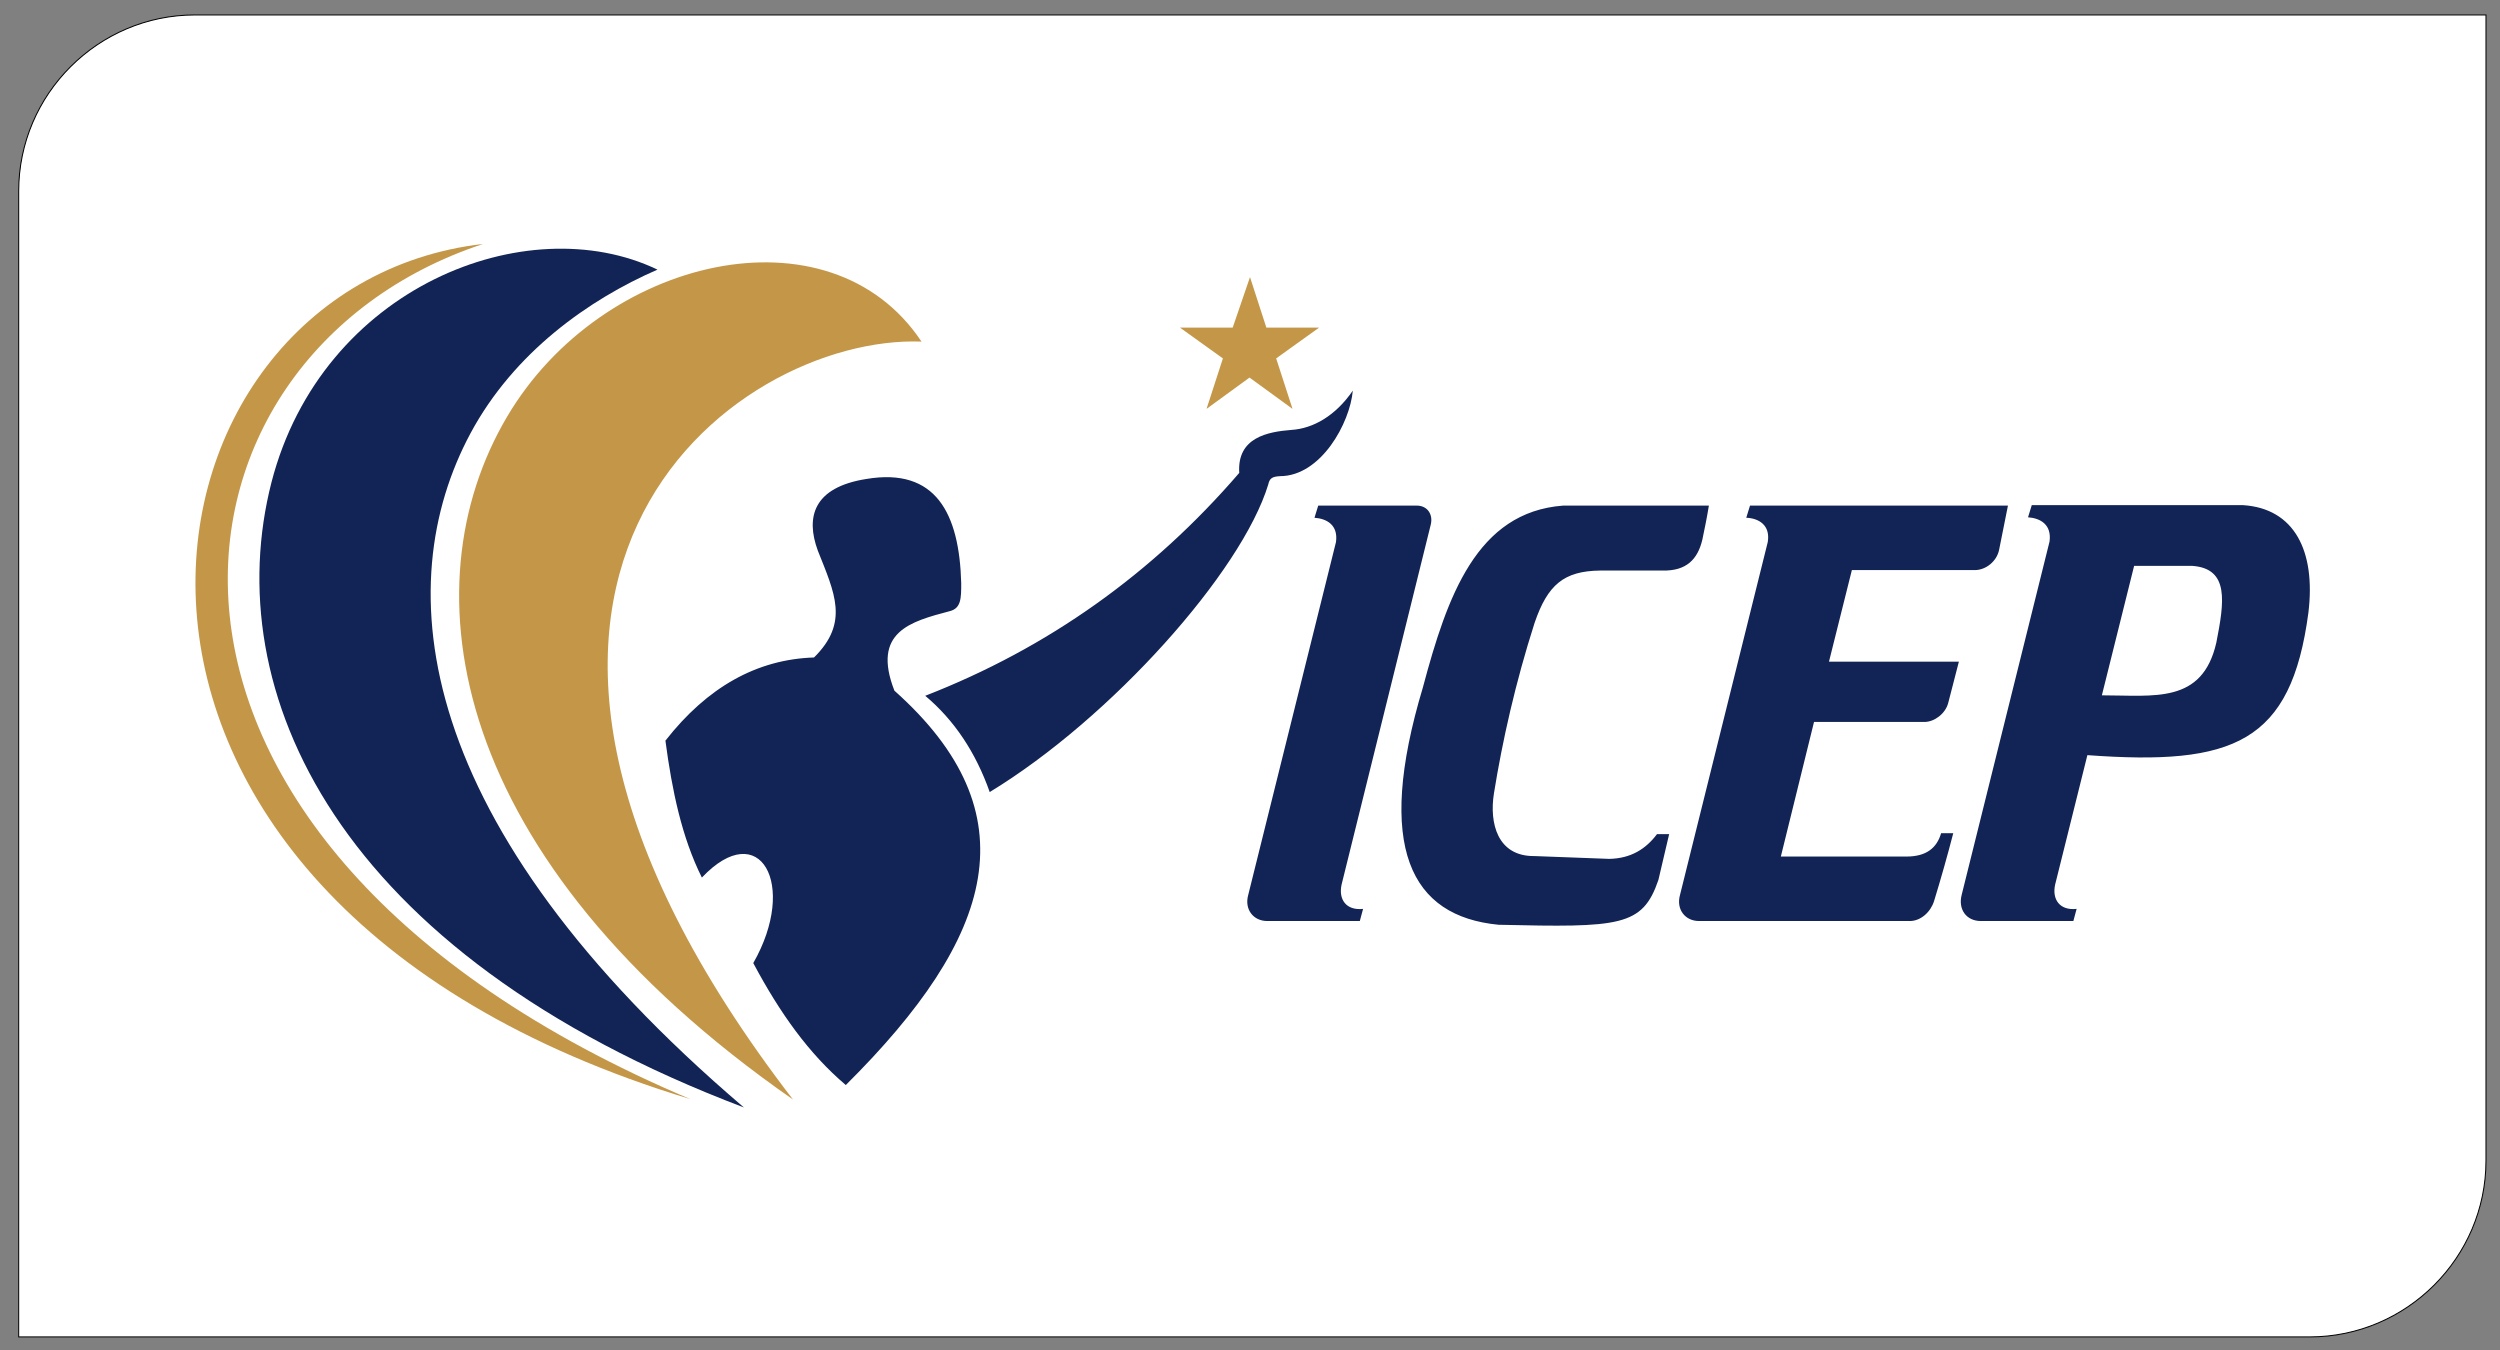 <?xml version="1.0" encoding="utf-8"?>
<!-- Generator: Adobe Illustrator 21.0.0, SVG Export Plug-In . SVG Version: 6.00 Build 0)  -->
<svg version="1.1" id="Capa_1" xmlns="http://www.w3.org/2000/svg" xmlns:xlink="http://www.w3.org/1999/xlink" x="0px" y="0px"
	 viewBox="0 0 535 289" style="enable-background:new 0 0 535 289;" xml:space="preserve">
<rect x="0" y="0" width="535" height="289" fill="#808080" stroke="none"/>
<style type="text/css">
	.st0{fill-rule:evenodd;clip-rule:evenodd;fill:#FFFFFF;stroke:#000001;stroke-width:0.216;stroke-miterlimit:22.926;}
	.st1{fill-rule:evenodd;clip-rule:evenodd;fill:#122455;}
	.st2{fill-rule:evenodd;clip-rule:evenodd;fill:#C49748;}
</style>
<path class="st0" d="M41.7,3.2H532v245.2c0,20.7-17,37.7-37.7,37.7H4V40.9C4,20.2,21,3.2,41.7,3.2z"/>
<g>
	<g>
		<path class="st1" d="M140.7,57.7c-14.7,6.4-30.7,17.7-40,35c-17.5,32.6-12.7,83.6,58.5,144.3C71.6,203.8,46.7,147.7,58.1,103.2
			C68.9,61.4,112.8,44.3,140.7,57.7L140.7,57.7z M174.2,140.7c-12.2,0.4-22.8,6.3-31.8,17.8c1.4,10.6,3.5,20.7,7.8,29.3
			c12.4-13.1,20.6,1.5,11,18.3c5.7,10.7,11.9,19.4,19.8,26.1c32-31.8,39.9-58.1,10.4-84.4c-4.9-12.6,3.5-14.8,11.8-17
			c2.5-0.6,2.5-2.8,2.5-6c-0.4-14.9-5.4-24.8-20.3-22.3c-11.4,1.8-13,8.2-10.4,15.3C178.6,126.9,181.8,133.2,174.2,140.7
			L174.2,140.7z M271.4,103.7c-5.7,18.7-33.6,50-59.6,65.8c-3-8.5-7.6-15.4-13.8-20.6c26.2-10.2,48.6-26.1,67.2-47.7
			c-0.5-7.6,6.1-8.8,11.2-9.2c4.6-0.3,9.4-3,13.1-8.4c-0.6,6.9-6.8,18.3-15.6,18.3C272.3,102,271.7,102.3,271.4,103.7L271.4,103.7z
			 M271.2,197.1c6.6,0,13.2,0,19.8,0c0.2-0.9,0.5-1.7,0.7-2.6c-3.6,0.4-5.3-2-4.6-5.2l19.1-77.1c0.5-2.2-0.8-4-3-4
			c-7,0-14.1,0-21.1,0c-0.3,1-0.5,1.6-0.8,2.6c2.7,0.2,5.1,1.6,4.6,5.2c-6.3,25.2-12.5,50.4-18.8,75.6
			C266.3,194.6,268.2,197.1,271.2,197.1L271.2,197.1z M449.8,148.8l6.9-27.7h12.5c7.9,0.6,6.8,7.7,5.1,16.4
			C471.3,150.7,461,148.8,449.8,148.8L449.8,148.8z M423.9,197.1c6.6,0,13.2,0,19.8,0c0.2-0.9,0.5-1.7,0.7-2.6
			c-3.6,0.4-5.3-2-4.6-5.2l6.9-27.7c31.3,2.3,43.6-2.6,47.3-30.5c1.6-13.2-3-22.3-14-23c-15.1,0-30.1,0-45.2,0
			c-0.3,1-0.5,1.6-0.8,2.6c2.7,0.2,5.1,1.6,4.6,5.2c-6.3,25.2-12.5,50.4-18.8,75.6C419,194.6,420.8,197.1,423.9,197.1L423.9,197.1z
			 M363.6,197.1c-3,0-4.9-2.5-4.1-5.5c6.3-25.2,12.5-50.4,18.8-75.6c0.6-3.6-1.9-5.1-4.6-5.2c0.3-1,0.5-1.6,0.8-2.6
			c18.4,0,36.8,0,55.2,0l-1.9,9.5c-0.5,2.4-2.8,4.3-5.2,4.3h-26.3l-4.9,19.6h27.8l-2.3,8.9c-0.6,2.2-2.9,4-5.1,4h-23.6l-7.1,28.8
			h26.9c4.3,0,6.5-1.9,7.4-5c0.9,0,1.8,0,2.6,0c-1.3,5-2.6,9.6-4.1,14.5c-0.7,2.3-2.8,4.3-5.2,4.3
			C393.6,197.1,378.5,197.1,363.6,197.1L363.6,197.1z M364.3,115.5c-1,4.2-3.4,6.7-8.5,6.6c-4.5,0-8.9,0-13.4,0
			c-7.7,0.1-11.2,3-14,11.2c-4.1,12.8-6.9,25.3-8.7,36.5c-1,6.3,0.7,13.5,8.7,13.4c5.3,0.2,10.7,0.4,16,0.6
			c4.6-0.1,7.8-2.1,10.2-5.3c0.9,0,1.8,0,2.6,0c-0.8,3.3-1.5,6.5-2.3,9.8c-3.4,10-8.2,10.2-34.2,9.6c-18.8-1.8-26.5-16.5-16.2-50.8
			c5.2-19.5,11.5-37.5,30-38.9c10.4,0,20.8,0,31.2,0C365.3,110.7,364.8,113.1,364.3,115.5z"/>
		<path class="st2" d="M103.4,52.2c-78.1,9-100.3,139.2,44.3,183C16.5,179.7,30.9,76.1,103.4,52.2L103.4,52.2z M197.2,73.1
			c-40.1-1.5-112.7,51.5-27.5,162.2C95.7,183.8,87,125.6,108.5,89.2C128.7,54.9,177.6,43.6,197.2,73.1L197.2,73.1z M267.5,59.3
			l3.5,10.8l11.3,0l-9.2,6.6l3.5,10.8l-9.2-6.7l-9.2,6.7l3.5-10.8l-9.2-6.6l11.3,0L267.5,59.3z"/>
	</g>
</g>
</svg>
